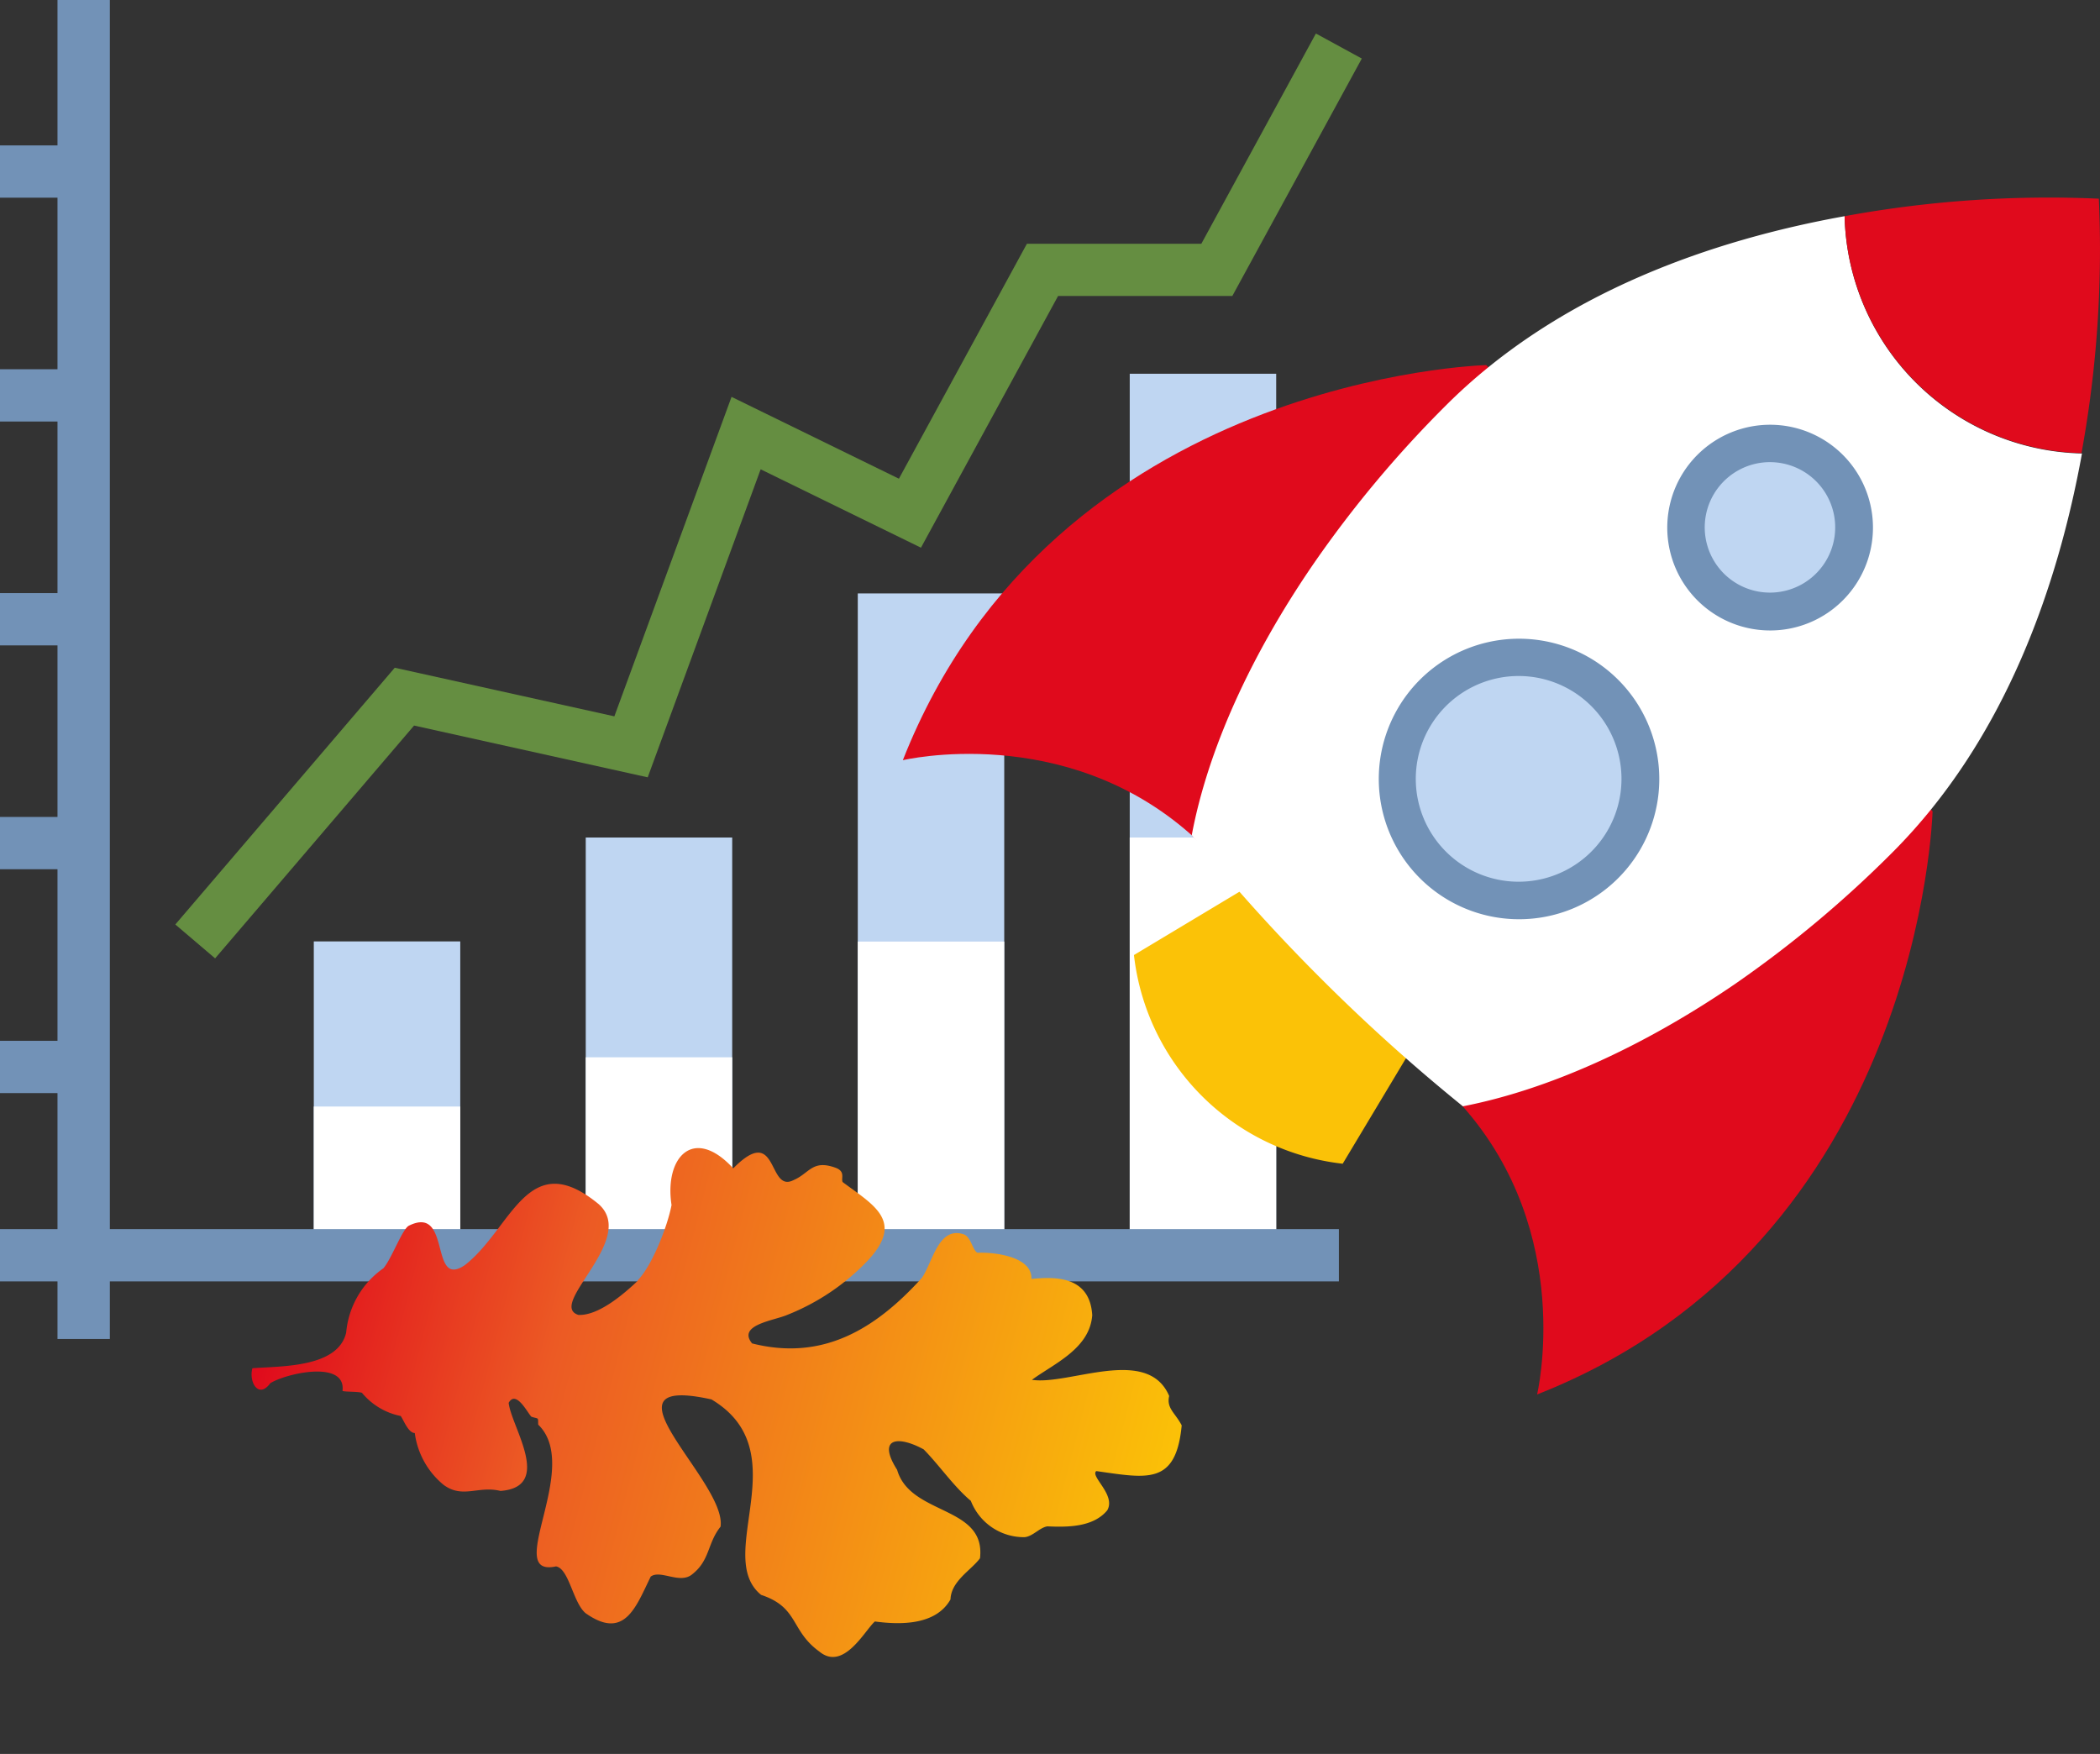 <svg xmlns="http://www.w3.org/2000/svg" xmlns:xlink="http://www.w3.org/1999/xlink" width="173.551" height="144.944" viewBox="0 0 173.551 144.944">
  <rect x="0" y="0" width="173.551" height="144.944" fill="#333333" stroke="none"/>
  <defs>
    <linearGradient id="linear-gradient" y1="0.5" x2="1" y2="0.5" gradientUnits="objectBoundingBox">
      <stop offset="0" stop-color="#e00a1c"/>
      <stop offset="0.31" stop-color="#ec5a24"/>
      <stop offset="1" stop-color="#fbc207"/>
    </linearGradient>
  </defs>
  <g id="Group_184" data-name="Group 184" transform="translate(-390.606 -1925.452)">
    <g id="Group_64" data-name="Group 64" transform="translate(390.606 1925.452)">
      <g id="Слой_2" data-name="Слой 2" transform="translate(0 0)">
        <g id="layer_1" data-name="layer 1">
          <rect id="Rectangle_94" data-name="Rectangle 94" width="12.104" height="25.933" transform="translate(25.933 77.798)" fill="#bfd6f2"/>
          <rect id="Rectangle_95" data-name="Rectangle 95" width="12.104" height="34.518" transform="translate(48.408 69.212)" fill="#bfd6f2"/>
          <rect id="Rectangle_96" data-name="Rectangle 96" width="12.104" height="54.695" transform="translate(70.89 49.041)" fill="#bfd6f2"/>
          <rect id="Rectangle_97" data-name="Rectangle 97" width="12.104" height="72.844" transform="translate(93.365 30.886)" fill="#bfd6f2"/>
          <rect id="Rectangle_98" data-name="Rectangle 98" width="12.104" height="12.292" transform="translate(25.933 91.444)" fill="#fff"/>
          <rect id="Rectangle_99" data-name="Rectangle 99" width="12.104" height="16.356" transform="translate(48.408 87.374)" fill="#fff"/>
          <rect id="Rectangle_100" data-name="Rectangle 100" width="12.104" height="25.919" transform="translate(70.89 77.811)" fill="#fff"/>
          <rect id="Rectangle_101" data-name="Rectangle 101" width="12.104" height="34.518" transform="translate(93.365 69.212)" fill="#fff"/>
          <path id="Path_117" data-name="Path 117" d="M110.651,101.573H9.078V0H4.751V12.016H0v4.32H4.751V30.515H0v4.32H4.751V49.014H0v4.32H4.751V67.513H0v4.32H4.751V86.013H0v4.32H4.751v11.241H0v4.32H4.751v4.758H9.078v-4.758H110.651Z" fill="#7292b7"/>
          <path id="Path_118" data-name="Path 118" d="M24.789,80.539l-3.289-2.8L39.635,56.521l18.149,4.017,9.684-26.4L81.3,40.9,91.878,21.484h14.415L115.761,4.11l3.794,2.069L108.854,25.8h-14.4L83.123,46.6,69.874,40.124,60.54,65.578,41.232,61.3Z" transform="translate(-7.011 -1.34)" fill="#658e41"/>
        </g>
      </g>
      <g id="Слой_2-2" data-name="Слой 2" transform="translate(74.614 16.331)">
        <g id="layer_1-2" data-name="layer 1" transform="translate(0 0)">
          <path id="Path_123" data-name="Path 123" d="M42.358,80.41,28.34,88.821a19.564,19.564,0,0,0,17.252,17.246L54,92.049Z" transform="translate(-9.241 -26.228)" fill="#fbc207"/>
          <path id="Path_124" data-name="Path 124" d="M48.212,20.55S12.508,21.446,0,53.2c0,0,13.317-3.181,23.843,6.173l22.4,22.4c9.354,10.527,6.173,23.843,6.173,23.843C84.193,93.111,85.1,57.42,85.1,57.42Z" transform="translate(0 -6.709)" fill="#e00a1c"/>
          <path id="Path_125" data-name="Path 125" d="M89.384,2.29C78.6,4.231,65.8,8.551,56.4,17.965A93.231,93.231,0,0,0,45.539,30.952c-5.324,7.737-8.808,15.554-10.109,22.489A149.431,149.431,0,0,0,46.051,65.234,150.578,150.578,0,0,0,57.838,75.849C64.773,74.5,72.59,71.03,80.327,65.74A93.27,93.27,0,0,0,93.32,54.883C102.755,45.448,107.048,32.643,109,21.9A20.069,20.069,0,0,1,89.384,2.29Z" transform="translate(-11.553 -0.755)" fill="#fff"/>
          <path id="Path_126" data-name="Path 126" d="M136.5.1A93.23,93.23,0,0,0,115.49,1.547a20.069,20.069,0,0,0,19.577,19.577A93.5,93.5,0,0,0,136.5.1Z" transform="translate(-37.659 -0.012)" fill="#e00a1c"/>
          <path id="Path_127" data-name="Path 127" d="M77.769,73.541a10.048,10.048,0,1,1,0-14.206,10.048,10.048,0,0,1,0,14.206Z" transform="translate(-19.765 -18.396)" fill="#bfd6f2"/>
          <path id="Path_128" data-name="Path 128" d="M69.926,77.282a11.591,11.591,0,1,1,8.2-3.37h0a11.578,11.578,0,0,1-8.2,3.37Zm0-20.1a8.5,8.5,0,1,0,6.011,2.494,8.5,8.5,0,0,0-6.011-2.494ZM77.036,72.8Z" transform="translate(-19.031 -17.648)" fill="#7292b7"/>
          <path id="Path_129" data-name="Path 129" d="M107.9,42.026a6.948,6.948,0,1,1,2.038-4.916A6.955,6.955,0,0,1,107.9,42.026Z" transform="translate(-31.313 -9.841)" fill="#bfd6f2"/>
          <path id="Path_130" data-name="Path 130" d="M102.235,44.859a8.5,8.5,0,1,1,6.011-2.487h0A8.478,8.478,0,0,1,102.235,44.859Zm0-13.91a5.391,5.391,0,1,0,3.808,1.584A5.391,5.391,0,0,0,102.235,30.95Zm4.92,10.324Z" transform="translate(-30.564 -9.089)" fill="#7292b7"/>
        </g>
      </g>
    </g>
    <path id="Path_97" data-name="Path 97" d="M56.214,76.724c-.832,1.352-2.374,3.621-4,3.985-2.772-.121,3.154-7.364-.78-9.287-6.9-3.119-6.376,3.777-9.339,7.728-2.356,2.755-2.339-4.574-5.337-1.923-.451.468-.658,3-1.109,3.933a7.253,7.253,0,0,0-1.594,5.926c.1,2.98-4.436,4.055-6.723,4.852,0,1.2,1.161,2.339,1.75.814,1.092-1.161,5.562-3.483,5.926-.936.1.069,1.282-.295,1.594-.26a5.557,5.557,0,0,0,3.587,1.022c.295.225.97,1.2,1.49,1.057a6.667,6.667,0,0,0,3.4,3.517c1.837.728,2.79-.693,4.678-.728,4.159-1.455-.52-5.354-1.23-7.208.312-1.23,1.767.451,2.114.624.658.035.52-.139.71.485,4.453,2.46.416,13.013,4.453,10.933,1.092-.1,2.131,2.53,3.361,3.1,3.708,1.369,3.881-1.577,4.418-4.314.624-.78,2.46,0,3.24-1.04,1.161-1.525.554-2.824,1.265-4.436-.433-3.725-13.567-9.513-3.448-9.963,8.074,2.287,3.465,12.441,8.144,14.537,3.292.191,3.084,2.218,5.857,3.275,2.374,1.092,3.188-2.7,3.795-3.587,2.01-.26,4.938-.953,5.562-3.379-.347-1.49,1.04-2.79,1.473-3.916-.641-4.366-6.463-1.889-8.508-5.285-2.3-2.114-.693-2.772,1.681-2.2,1.542.9,3.223,2.339,4.869,3.1a4.7,4.7,0,0,0,5.06,1.75c.641-.225,1-1.092,1.594-1.352,1.559-.347,3.673-.884,4.436-2.564.381-1.421-2.114-2.339-1.715-2.894,4.211-.52,6.671-.554,5.839-5.475-.762-.849-1.594-1.022-1.629-2.079-2.807-3.587-8.23,1.317-11.3,1.646,1.421-1.767,3.951-3.725,3.431-6.446-1.074-3.24-4.072-2.166-5.631-1.594-.416-1.854-3.673-1.317-4.852-.936-.451-.052-.866-1.161-1.542-1.178-2.166-.087-1.837,2.894-2.374,4.384-2.6,5.06-6.116,8.768-12.146,8.854-1.611-1.161,1.265-2.287,2.2-3.032a18.7,18.7,0,0,0,5.267-6.065c2.1-3.951-.745-4.54-3.691-5.718-.225-.26.017-.9-.849-.988-2.062-.191-1.975.988-3.1,1.871-1.819,1.681-2.426-4.3-5.077.364-4.072-2.582-5.753.572-4.141,4.245.139,1.7-.243,5.267-1.092,6.74Z" transform="matrix(0.966, 0.259, -0.259, 0.966, 408.874, 1942.629)" fill="url(#linear-gradient)"/>
  </g>
</svg>

